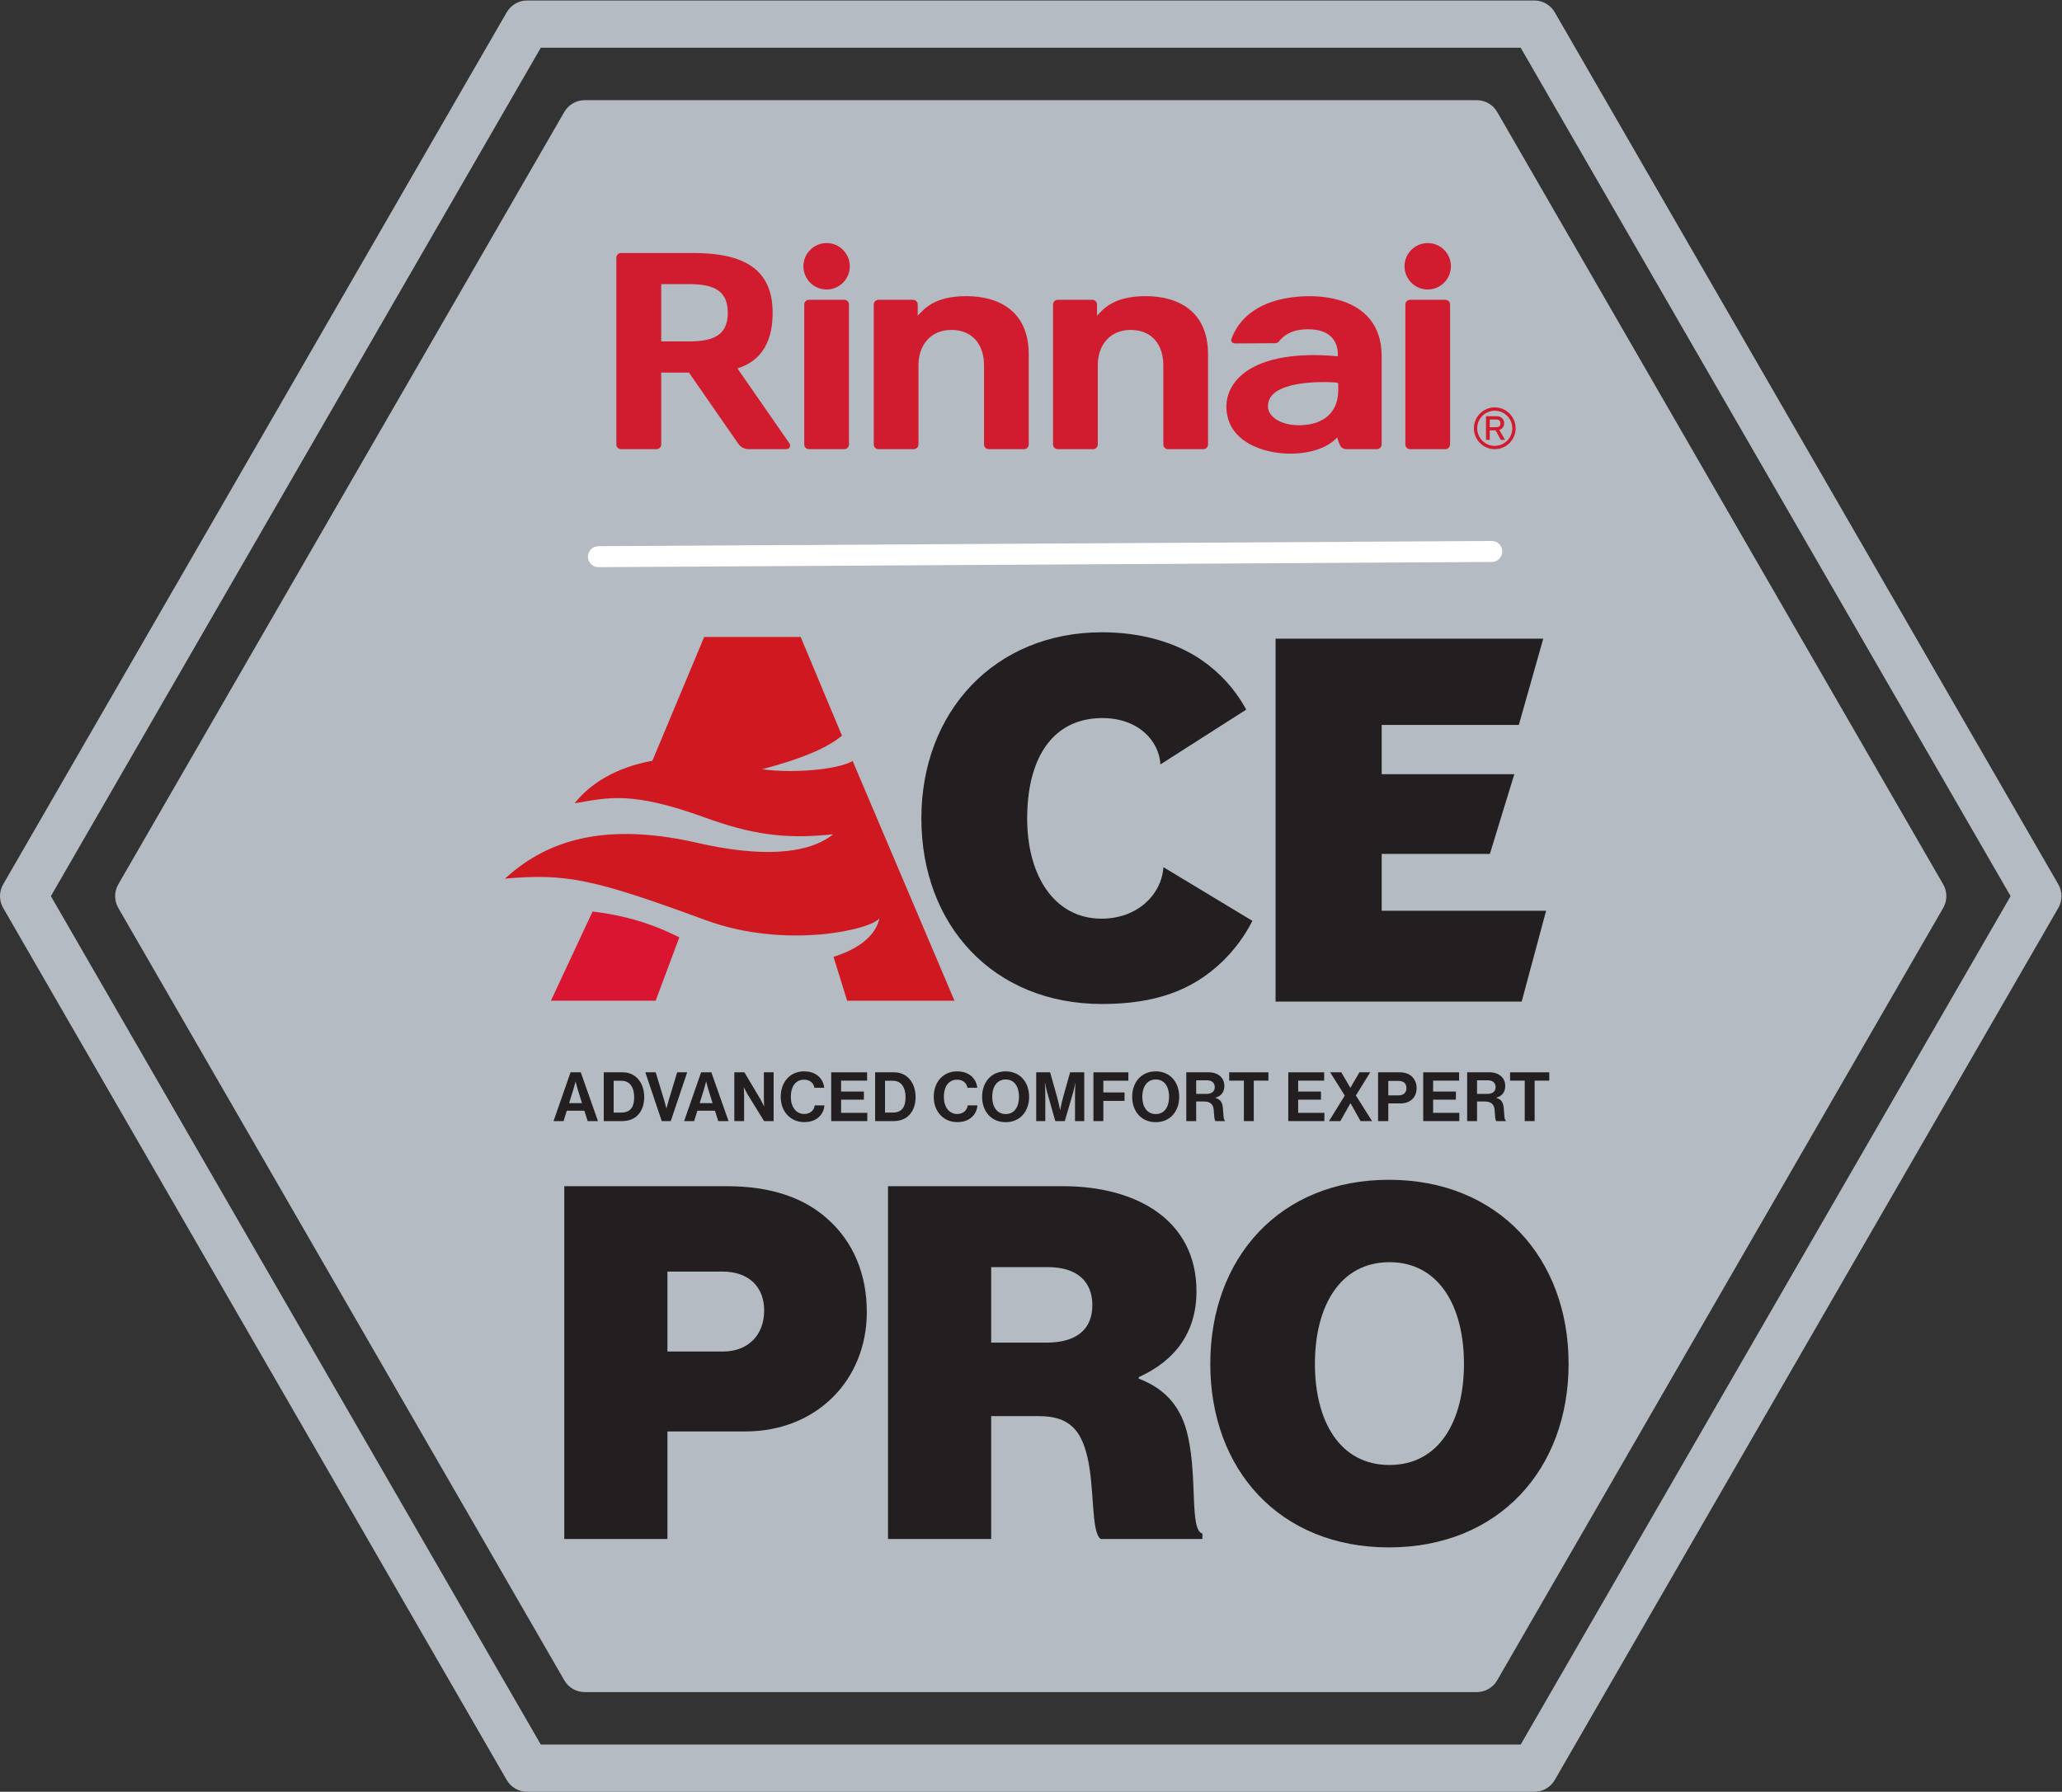 <?xml version="1.0" encoding="UTF-8" standalone="no"?>
<svg
   xmlns:dc="http://purl.org/dc/elements/1.1/"
   xmlns:cc="http://creativecommons.org/ns#"
   xmlns:rdf="http://www.w3.org/1999/02/22-rdf-syntax-ns#"
   xmlns:svg="http://www.w3.org/2000/svg"
   xmlns="http://www.w3.org/2000/svg"
   viewBox="0 0 523.773 455.213"
   height="455.213"
   width="523.773"
   xml:space="preserve"
   id="svg2"
   version="1.1"><rect x="0" y="0" width="523.773" height="455.213" fill="#333333" stroke="none"/><defs
     id="defs6" /><g
     transform="matrix(1.333,0,0,-1.333,0,455.213)"
     id="g10"><g
       transform="scale(0.1)"
       id="g12"><path
         id="path14"
         style="fill:#b4bbc3;fill-opacity:1;fill-rule:nonzero;stroke:none"
         d="M 2814.02,190 H 1114.27 c -16.08,0 -30.94,8.57 -38.97,22.5 L 225.422,1684.52 c -8.043,13.92 -8.043,31.08 0,45 L 1075.3,3201.55 c 8.03,13.92 22.89,22.5 38.97,22.5 h 1699.75 c 16.08,0 30.93,-8.58 38.97,-22.5 l 849.88,-1472.03 c 8.04,-13.92 8.04,-31.08 0,-45 L 2852.99,212.5 C 2844.95,198.57 2830.1,190 2814.02,190 M 1030.55,90 h 1867.18 l 933.6,1617.02 -933.6,1617.03 H 1030.55 L 96.961,1707.02 1030.55,90 M 2923.72,0 H 1004.57 C 988.488,0 973.637,8.57 965.602,22.5 L 6.031,1684.53 c -8.043,13.91 -8.039,31.07 0,44.99 L 965.602,3391.55 c 8.035,13.92 22.886,22.5 38.968,22.5 h 1919.15 c 16.07,0 30.93,-8.58 38.96,-22.5 l 959.59,-1662.03 c 8.03,-13.92 8.03,-31.08 0,-45 L 2962.68,22.5 C 2954.65,8.57 2939.79,0 2923.72,0" /><path
         id="path16"
         style="fill:#d01c2e;fill-opacity:1;fill-rule:nonzero;stroke:none"
         d="m 2848.35,2632.16 c -18.43,0 -33.43,-15.02 -33.43,-33.46 0,-18.45 15,-33.46 33.43,-33.46 18.44,0 33.44,15.01 33.44,33.46 0,18.44 -15,33.46 -33.44,33.46 z m 0,-73.26 c -21.92,0 -39.77,17.85 -39.77,39.8 0,21.94 17.85,39.8 39.77,39.8 21.94,0 39.78,-17.86 39.78,-39.8 0,-21.95 -17.84,-39.8 -39.78,-39.8" /><path
         id="path18"
         style="fill:#d01c2e;fill-opacity:1;fill-rule:nonzero;stroke:none"
         d="m 2838.82,2600.74 h 12.03 c 5.69,0 8.35,2.33 8.35,7.34 0,4.91 -2.64,7.3 -8.06,7.3 h -12.32 z m 29.16,-24.15 h -8.09 l -0.15,0.27 -9.86,17.9 h -11.06 v -18.17 h -7.16 v 45.11 h 20.37 c 4.73,0 8.54,-1.54 11,-4.45 2.14,-2.46 3.26,-5.55 3.26,-8.93 0,-6.19 -3.42,-10.91 -9.21,-12.75 l 10.9,-18.98" /><path
         id="path20"
         style="fill:#d01c2e;fill-opacity:1;fill-rule:nonzero;stroke:none"
         d="m 1575.16,2951.69 c -24.42,0 -44.21,-19.81 -44.21,-44.24 0,-24.43 19.79,-44.24 44.21,-44.24 24.4,0 44.2,19.81 44.2,44.24 0,24.43 -19.8,44.24 -44.2,44.24" /><path
         id="path22"
         style="fill:#d01c2e;fill-opacity:1;fill-rule:nonzero;stroke:none"
         d="m 1608.83,2843.56 h -67.35 c -4.93,0 -8.93,-4 -8.93,-8.93 v -266.79 c 0,-4.94 4,-8.94 8.93,-8.94 h 67.35 c 4.93,0 8.92,4 8.92,8.94 v 266.79 c 0,4.93 -3.99,8.93 -8.92,8.93" /><path
         id="path24"
         style="fill:#d01c2e;fill-opacity:1;fill-rule:nonzero;stroke:none"
         d="m 1841.49,2850.54 c -63.33,0 -81.74,-26.4 -92.71,-37.27 v 21.27 c 0,4.98 -3.97,9.02 -8.85,9.02 h -66.09 c -4.88,0 -8.84,-4.04 -8.84,-9.02 v -266.62 c 0,-4.98 3.96,-9.02 8.84,-9.02 h 67.53 c 4.88,0 8.84,4.04 8.84,9.02 v 150.81 c 0,38.68 23.42,67.43 62.51,67.43 41.89,0 62.41,-29.55 62.41,-67.43 v -150.81 c 0,-4.98 3.96,-9.02 8.84,-9.02 h 67.52 c 4.89,0 8.84,4.04 8.84,9.02 v 171.72 c 0,83.22 -58,110.9 -118.84,110.9" /><path
         id="path26"
         style="fill:#d01c2e;fill-opacity:1;fill-rule:nonzero;stroke:none"
         d="m 2183.15,2850.54 c -63.33,0 -81.74,-26.4 -92.71,-37.27 v 21.27 c 0,4.98 -3.96,9.02 -8.84,9.02 h -66.1 c -4.88,0 -8.84,-4.04 -8.84,-9.02 v -266.62 c 0,-4.98 3.96,-9.02 8.84,-9.02 h 67.53 c 4.88,0 8.84,4.04 8.84,9.02 v 150.81 c 0,38.68 23.42,67.43 62.51,67.43 41.89,0 62.41,-29.55 62.41,-67.43 v -150.81 c 0,-4.98 3.96,-9.02 8.84,-9.02 h 67.52 c 4.89,0 8.85,4.04 8.85,9.02 v 171.72 c 0,83.22 -58.01,110.9 -118.85,110.9" /><path
         id="path28"
         style="fill:#d01c2e;fill-opacity:1;fill-rule:nonzero;stroke:none"
         d="m 2720.62,2863.21 c 24.41,0 44.2,19.81 44.2,44.24 0,24.43 -19.79,44.23 -44.2,44.23 -24.41,0 -44.2,-19.8 -44.2,-44.23 0,-24.43 19.79,-44.24 44.2,-44.24" /><path
         id="path30"
         style="fill:#d01c2e;fill-opacity:1;fill-rule:nonzero;stroke:none"
         d="m 2754.3,2843.56 h -67.36 c -4.92,0 -8.92,-4 -8.92,-8.93 v -266.79 c 0,-4.94 4,-8.94 8.92,-8.94 h 67.36 c 4.92,0 8.92,4 8.92,8.94 v 266.79 c 0,4.93 -4,8.93 -8.92,8.93" /><path
         id="path32"
         style="fill:#d01c2e;fill-opacity:1;fill-rule:nonzero;stroke:none"
         d="m 1405.21,2712.77 c 17.83,6.16 67.1,22.72 67.1,106.08 0,83.36 -54.92,113.95 -151.81,113.95 h -137.05 c -4.92,0 -8.9,-3.87 -8.9,-8.64 v -356.62 c 0,-4.77 3.98,-8.64 8.9,-8.64 h 67.63 c 4.91,0 8.9,3.87 8.9,8.64 v 137.35 h 52.82 l 93.81,-135.3 c 4.36,-6.66 11.91,-10.69 20.03,-10.69 h 71.96 c 5.62,0 9.02,6.03 6,10.64 z m -94.23,51.45 h -51 v 109.25 h 51 c 41.44,0 75.9,-7.17 75.9,-54.62 0,-47.45 -34.46,-54.63 -75.9,-54.63" /><path
         id="path34"
         style="fill:#d01c2e;fill-opacity:1;fill-rule:nonzero;stroke:none"
         d="m 2433.4,2842.66 c -57.77,-15.91 -79.31,-51.83 -87.06,-74.6 -1.41,-4.16 3.07,-7.68 7.05,-7.66 l 75.96,0.46 c 2.8,0.01 5.79,0.84 7.48,3 15.97,20.47 39.91,24.6 62.06,23.34 54.86,-3.13 50.42,-47.57 50.42,-51.24 -184.01,16.71 -230.13,-65.33 -206.76,-125.81 26.8,-69.36 161.53,-77.5 205.41,-29.06 5.36,-15.28 6.56,-22.19 18.65,-22.19 h 57.11 c 5.04,0 9.13,4.04 9.13,9.02 v 168.18 c 0,121.49 -136.3,123.95 -199.45,106.56 m 116.73,-171.36 c 0,-41.15 -26.44,-65.52 -71.52,-66.76 -33.41,-0.92 -61.59,13.27 -62.37,35.32 -1.77,49.94 102.07,47.86 125.35,46.36 8.11,-0.52 8.54,-0.53 8.54,-4.65 v -10.27" /><path
         id="path36"
         style="fill:#ffffff;fill-opacity:1;fill-rule:nonzero;stroke:none"
         d="m 1140.33,2334.01 c -10.99,0 -19.93,8.87 -19.99,19.88 -0.07,11.04 8.83,20.05 19.88,20.12 l 1702.36,9.92 h 0.12 c 10.99,0 19.93,-8.88 19.99,-19.88 0.07,-11.05 -8.83,-20.06 -19.88,-20.12 l -1702.36,-9.92 h -0.12" /><path
         id="path38"
         style="fill:#231f20;fill-opacity:1;fill-rule:nonzero;stroke:none"
         d="m 1084.46,1312.49 h 24.57 l -8.32,26.78 c -1.56,4.95 -3.77,14.3 -3.77,14.3 h -0.26 c 0,0 -2.34,-9.35 -3.9,-14.3 z m 2.73,58.77 h 19.5 l 32.76,-92.96 h -19.63 l -6.24,19.76 h -33.54 l -6.11,-19.76 h -19.11 l 32.37,92.96" /><path
         id="path40"
         style="fill:#231f20;fill-opacity:1;fill-rule:nonzero;stroke:none"
         d="m 1183.91,1294.55 c 17.68,0 24.57,10.79 24.57,29.26 0,18.45 -8.06,31.32 -24.05,31.32 h -15.08 v -60.58 z m -33.41,76.71 h 36.27 c 24.83,0 40.82,-20.02 40.82,-47.45 0,-15.09 -5.07,-28.35 -14.82,-36.54 -6.89,-5.72 -15.86,-8.97 -27.56,-8.97 h -34.71 v 92.96" /><path
         id="path42"
         style="fill:#231f20;fill-opacity:1;fill-rule:nonzero;stroke:none"
         d="m 1229.67,1371.26 h 19.76 l 16.38,-53.83 c 1.82,-6.1 4.03,-14.82 4.03,-14.82 h 0.26 c 0,0 2.21,8.84 4.03,14.82 l 16.25,53.83 h 19.11 l -31.33,-92.96 H 1261 l -31.33,92.96" /><path
         id="path44"
         style="fill:#231f20;fill-opacity:1;fill-rule:nonzero;stroke:none"
         d="m 1333.28,1312.49 h 24.57 l -8.32,26.78 c -1.56,4.95 -3.77,14.3 -3.77,14.3 h -0.26 c 0,0 -2.34,-9.35 -3.9,-14.3 z m 2.73,58.77 h 19.5 l 32.76,-92.96 h -19.63 l -6.24,19.76 h -33.54 l -6.11,-19.76 h -19.11 l 32.37,92.96" /><path
         id="path46"
         style="fill:#231f20;fill-opacity:1;fill-rule:nonzero;stroke:none"
         d="m 1399.32,1371.26 h 19.11 l 30.94,-51.88 c 2.99,-5.07 6.5,-13 6.5,-13 h 0.26 c 0,0 -0.52,9.62 -0.52,16.12 v 48.76 h 18.59 V 1278.3 H 1456 l -31.72,51.36 c -2.99,4.94 -6.63,12.87 -6.63,12.87 h -0.26 c 0,0 0.52,-9.76 0.52,-16.25 v -47.98 h -18.59 v 92.96" /><path
         id="path48"
         style="fill:#231f20;fill-opacity:1;fill-rule:nonzero;stroke:none"
         d="m 1487.72,1324.45 c 0,27.56 17.16,48.62 44.59,48.62 22.88,0 36.4,-13.65 38.35,-31.32 h -18.72 c -1.69,9.35 -8.71,15.46 -19.63,15.46 -17.16,0 -25.35,-14.29 -25.35,-32.76 0,-18.97 9.88,-32.63 25.48,-32.63 11.05,0 18.85,6.63 20.02,16.38 h 18.46 c -0.52,-8.19 -4.03,-16.12 -10.27,-21.97 -6.37,-5.98 -15.34,-9.88 -28.21,-9.88 -26.13,0 -44.72,20.15 -44.72,48.1" /><path
         id="path50"
         style="fill:#231f20;fill-opacity:1;fill-rule:nonzero;stroke:none"
         d="m 1583.92,1371.26 h 68.38 v -15.86 h -49.53 v -20.8 h 43.42 v -15.48 h -43.42 v -25.09 h 49.92 v -15.73 h -68.77 v 92.96" /><path
         id="path52"
         style="fill:#231f20;fill-opacity:1;fill-rule:nonzero;stroke:none"
         d="m 1701.04,1294.55 c 17.68,0 24.57,10.79 24.57,29.26 0,18.45 -8.06,31.32 -24.04,31.32 h -15.09 v -60.58 z m -33.41,76.71 h 36.28 c 24.82,0 40.82,-20.02 40.82,-47.45 0,-15.09 -5.07,-28.35 -14.82,-36.54 -6.89,-5.72 -15.86,-8.97 -27.57,-8.97 h -34.71 v 92.96" /><path
         id="path54"
         style="fill:#231f20;fill-opacity:1;fill-rule:nonzero;stroke:none"
         d="m 1779.31,1324.45 c 0,27.56 17.16,48.62 44.59,48.62 22.88,0 36.4,-13.65 38.35,-31.32 h -18.72 c -1.69,9.35 -8.71,15.46 -19.63,15.46 -17.16,0 -25.35,-14.29 -25.35,-32.76 0,-18.97 9.88,-32.63 25.48,-32.63 11.05,0 18.85,6.63 20.02,16.38 h 18.46 c -0.52,-8.19 -4.03,-16.12 -10.27,-21.97 -6.37,-5.98 -15.34,-9.88 -28.21,-9.88 -26.14,0 -44.72,20.15 -44.72,48.1" /><path
         id="path56"
         style="fill:#231f20;fill-opacity:1;fill-rule:nonzero;stroke:none"
         d="m 1941.81,1324.58 c 0,18.59 -8.32,33.02 -25.36,33.02 -17.03,0 -25.73,-14.43 -25.73,-33.02 0,-18.46 8.7,-32.89 25.73,-32.89 17.04,0 25.36,14.43 25.36,32.89 z m -70.34,0 c 0,27.82 17.43,48.49 44.86,48.49 27.42,0 44.72,-20.67 44.72,-48.49 0,-27.82 -17.3,-48.36 -44.72,-48.36 -27.43,0 -44.86,20.54 -44.86,48.36" /><path
         id="path58"
         style="fill:#231f20;fill-opacity:1;fill-rule:nonzero;stroke:none"
         d="m 1974.56,1371.26 h 26.52 l 13.13,-46.68 c 3.26,-11.7 5.85,-25.09 5.85,-25.09 h 0.26 c 0,0 2.47,13.39 5.72,25.09 l 13.13,46.68 h 26.91 v -92.96 h -17.55 v 53.3 c 0,7.54 0.79,19.25 0.79,19.25 h -0.26 c 0,0 -2.08,-10.93 -4.04,-17.69 l -15.99,-54.86 h -18.07 l -15.6,54.86 c -1.95,6.76 -4.03,17.69 -4.03,17.69 h -0.26 c 0,0 0.78,-11.71 0.78,-19.25 v -53.3 h -17.29 v 92.96" /><path
         id="path60"
         style="fill:#231f20;fill-opacity:1;fill-rule:nonzero;stroke:none"
         d="m 2083.63,1371.26 h 66.56 v -16 h -47.71 v -22.36 h 40.43 v -16.12 h -40.43 v -38.48 h -18.85 v 92.96" /><path
         id="path62"
         style="fill:#231f20;fill-opacity:1;fill-rule:nonzero;stroke:none"
         d="m 2227.8,1324.58 c 0,18.59 -8.32,33.02 -25.35,33.02 -17.03,0 -25.74,-14.43 -25.74,-33.02 0,-18.46 8.71,-32.89 25.74,-32.89 17.03,0 25.35,14.43 25.35,32.89 z m -70.33,0 c 0,27.82 17.42,48.49 44.85,48.49 27.43,0 44.73,-20.67 44.73,-48.49 0,-27.82 -17.3,-48.36 -44.73,-48.36 -27.43,0 -44.85,20.54 -44.85,48.36" /><path
         id="path64"
         style="fill:#231f20;fill-opacity:1;fill-rule:nonzero;stroke:none"
         d="m 2279.41,1330.17 h 20.02 c 10.28,0 15.34,5.34 15.34,12.75 0,7.54 -4.8,13.12 -14.81,13.12 h -20.55 z m -18.85,41.09 h 42.64 c 17.95,0 29.9,-10.4 29.9,-25.88 0,-10.92 -5.06,-19.24 -17.03,-22.49 v -0.39 c 8.58,-2.46 13.01,-7.41 14.17,-18.72 1.31,-13.13 0.78,-23.14 4.04,-24.57 v -0.91 h -18.07 c -2.34,1.04 -2.61,11.44 -3.38,21.45 -0.78,10.14 -6.51,15.86 -18.21,15.86 h -15.21 v -37.31 h -18.85 v 92.96" /><path
         id="path66"
         style="fill:#231f20;fill-opacity:1;fill-rule:nonzero;stroke:none"
         d="m 2342.33,1371.26 h 74.75 v -15.86 h -27.95 v -77.1 h -18.85 v 77.1 h -27.95 v 15.86" /><path
         id="path68"
         style="fill:#231f20;fill-opacity:1;fill-rule:nonzero;stroke:none"
         d="m 2454.91,1371.26 h 68.38 v -15.86 h -49.53 v -20.8 h 43.42 v -15.48 h -43.42 v -25.09 h 49.92 v -15.73 h -68.77 v 92.96" /><path
         id="path70"
         style="fill:#231f20;fill-opacity:1;fill-rule:nonzero;stroke:none"
         d="m 2562.55,1326.92 -27.82,44.34 h 21.19 l 17.16,-29.39 h 0.26 l 17.16,29.39 h 20.54 l -27.3,-44.21 30.81,-48.75 h -21.97 l -18.98,33.93 h -0.26 l -19.24,-33.93 h -21.58 l 30.03,48.62" /><path
         id="path72"
         style="fill:#231f20;fill-opacity:1;fill-rule:nonzero;stroke:none"
         d="m 2645.49,1327.31 h 19.5 c 9.88,0 15.08,5.46 15.08,13.91 0,8.71 -5.46,13.65 -14.82,13.65 h -19.76 z m -19.5,43.95 h 40.82 c 10.79,0 18.85,-3.13 24.31,-8.71 5.2,-5.34 8.32,-12.62 8.32,-21.2 0,-17.54 -11.57,-29.38 -31.07,-29.38 h -22.88 v -33.67 h -19.5 v 92.96" /><path
         id="path74"
         style="fill:#231f20;fill-opacity:1;fill-rule:nonzero;stroke:none"
         d="m 2712.05,1371.26 h 68.38 v -15.86 h -49.53 v -20.8 h 43.42 v -15.48 h -43.42 v -25.09 h 49.92 v -15.73 h -68.77 v 92.96" /><path
         id="path76"
         style="fill:#231f20;fill-opacity:1;fill-rule:nonzero;stroke:none"
         d="m 2814.61,1330.17 h 20.02 c 10.28,0 15.34,5.34 15.34,12.75 0,7.54 -4.8,13.12 -14.81,13.12 h -20.55 z m -18.85,41.09 h 42.64 c 17.95,0 29.91,-10.4 29.91,-25.88 0,-10.92 -5.07,-19.24 -17.04,-22.49 v -0.39 c 8.59,-2.46 13.01,-7.41 14.17,-18.72 1.31,-13.13 0.78,-23.14 4.04,-24.57 v -0.91 h -18.07 c -2.34,1.04 -2.61,11.44 -3.38,21.45 -0.78,10.14 -6.51,15.86 -18.21,15.86 h -15.21 v -37.31 h -18.85 v 92.96" /><path
         id="path78"
         style="fill:#231f20;fill-opacity:1;fill-rule:nonzero;stroke:none"
         d="m 2877.53,1371.26 h 74.76 v -15.86 h -27.95 v -77.1 h -18.85 v 77.1 h -27.96 v 15.86" /><path
         id="path80"
         style="fill:#d91531;fill-opacity:1;fill-rule:nonzero;stroke:none"
         d="m 1129.17,1677.73 -79.35,-170.02 h 199.58 l 45.09,120.79 c -57.58,28.79 -109.11,42.45 -165.32,49.23" /><path
         id="path82"
         style="fill:#cf181f;fill-opacity:1;fill-rule:nonzero;stroke:none"
         d="m 1624.75,1964.62 c -29.99,-17.43 -117.13,-23.66 -172.74,-15.72 86.51,22.64 128.88,44.29 152.38,63.94 l -78.66,188.12 h -183.87 l -98.71,-235.95 c -70.08,-12.69 -119.02,-44.04 -148.09,-80.96 65.21,10.91 107.98,23.42 247.8,-27.08 87.74,-31.68 151.13,-42.23 244.82,-32 -49.28,-39.82 -141.45,-43.34 -258.61,-16.46 -192.77,44.21 -297.37,-4.88 -366.972,-68.14 116.552,10.34 168.842,-0.55 382.252,-79 155.02,-56.97 319.1,-17.07 331.55,3.77 -10.52,-49.2 -71.8,-68.63 -87.56,-73.86 l 25.94,-83.57 h 204.52 l -194.05,456.91" /><path
         id="path84"
         style="fill:#0182ba;fill-opacity:1;fill-rule:nonzero;stroke:none"
         d="m 2159.69,1813.82 -0.85,0.53 0.85,-0.53" /><path
         id="path86"
         style="fill:#231f20;fill-opacity:1;fill-rule:nonzero;stroke:none"
         d="m 2386.54,1659.91 c -15,-29.48 -34.62,-55.75 -57.38,-77.62 -58.01,-56.1 -130.28,-80.83 -229.18,-80.83 -207.3,0 -344.24,150.25 -344.24,353.75 0,203.5 139.79,354.7 344.24,354.7 74.17,0 140.74,-19.02 190.19,-53.25 34.5,-23.78 61.91,-54.18 81.9,-89.19 l 2.79,-4.89 -163.62,-104.55 c -2.08,43.96 -41.91,89.88 -114.11,88.32 -94.12,-2.03 -139.79,-79.88 -139.79,-191.14 0,-111.26 53.26,-191.14 141.69,-191.14 69.42,0 114.68,47 117.92,98.18 l 169.59,-102.34" /><path
         id="path88"
         style="fill:#231f20;fill-opacity:1;fill-rule:nonzero;stroke:none"
         d="m 2430.69,2197.76 h 510.09 l -46.57,-164.48 H 2632.9 v -93.84 h 252.73 l -46.57,-151.9 H 2632.9 v -108.35 h 313.32 L 2899.65,1506 h -468.96 v 691.76" /><path
         id="path90"
         style="fill:#231f20;fill-opacity:1;fill-rule:nonzero;stroke:none"
         d="m 1271.83,839.16 h 106.28 c 47.95,0 78.06,31.981 78.06,78.059 0,45.14 -29.16,74.301 -79.94,74.301 h -104.4 z m -196.55,315.05 h 309.41 c 85.58,0 147.65,-22.56 191.85,-62.06 47.97,-42.33 75.24,-103.451 75.24,-177.752 0,-129.777 -95.93,-227.597 -231.36,-227.597 h -148.59 v -205.02 h -196.55 v 672.429" /><path
         id="path92"
         style="fill:#231f20;fill-opacity:1;fill-rule:nonzero;stroke:none"
         d="m 1888.74,856.082 h 105.34 c 56.43,0 87.46,24.457 87.46,71.488 0,44.192 -28.22,72.41 -84.65,72.41 h -108.15 z m -196.55,298.128 h 333.86 c 137.31,0 253.92,-63.01 253.92,-200.319 0,-77.121 -39.49,-131.661 -110.03,-163.629 v -2.821 c 54.55,-20.691 82.76,-58.312 94.04,-110.98 17.88,-80.879 2.83,-177.742 27.28,-184.32 v -10.36 h -193.74 c -18.8,13.168 -11.29,95.93 -25.38,156.129 -12.23,51.719 -34.8,78.051 -92.17,78.051 h -91.23 v -234.18 h -196.55 v 672.429" /><path
         id="path94"
         style="fill:#231f20;fill-opacity:1;fill-rule:nonzero;stroke:none"
         d="m 2789.69,815.648 c 0,110.032 -47.97,193.732 -142.01,193.732 -94.05,0 -142.01,-83.7 -142.01,-193.732 0,-110.039 47.96,-192.789 142.01,-192.789 94.04,0 142.01,82.75 142.01,192.789 z m -483.4,0 c 0,201.252 131.67,350.782 340.44,350.782 208.79,0 342.33,-149.53 342.33,-350.782 0,-201.257 -133.54,-349.847 -342.33,-349.847 -208.77,0 -340.44,148.59 -340.44,349.847" /></g></g></svg>